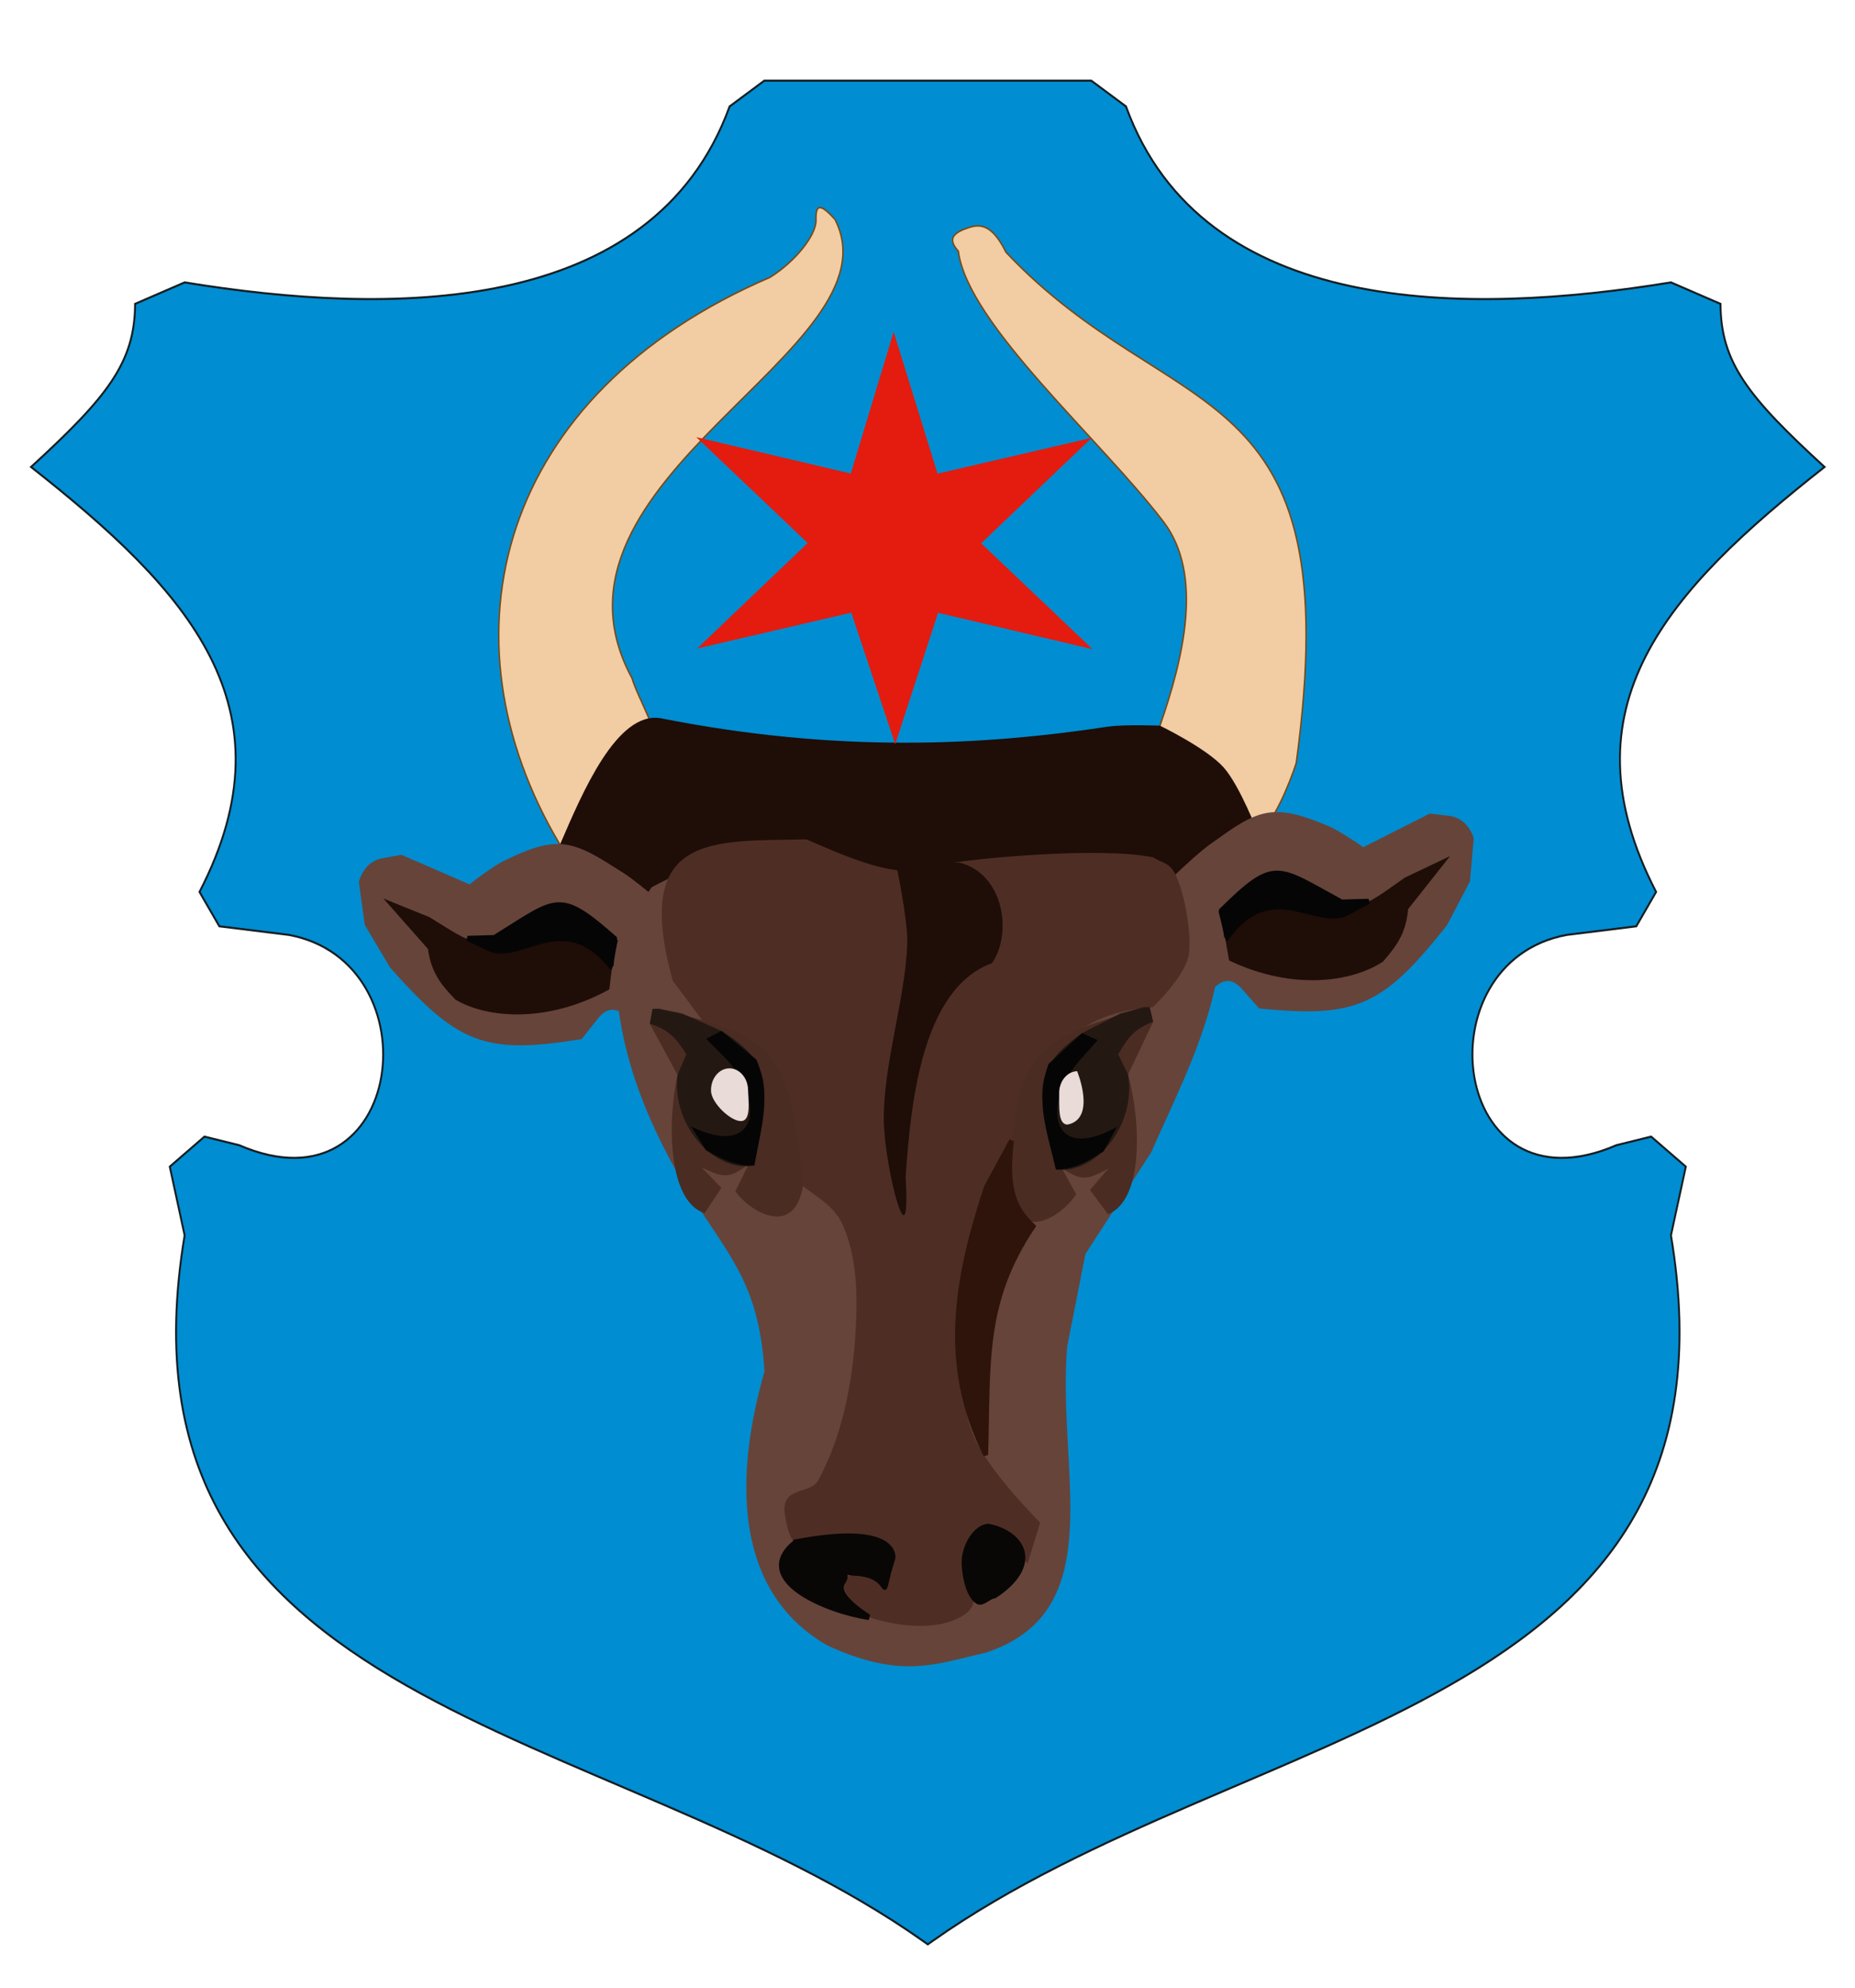 <svg xmlns="http://www.w3.org/2000/svg" width="633" height="678"><path d="m-394.38-94.421-7.322 5.003c-16.274 41.102-72.08 40.654-115.082 34.184l-10.462 4.17c-.052 11.404-5.845 18.075-21.97 31.681 33.209 24.048 55.74 46.648 35.57 82.542l4.187 6.672 14.644 1.666c31.05 5.24 24.565 54.811-10.46 40.855l-7.324-1.667-7.323 5.835 3.138 13.342c-16.981 93.32 89.592 93.998 155.886 137.037l1.043.681 1.042-.681c66.294-43.039 172.868-43.717 155.886-137.037l3.138-13.342-7.322-5.835-7.325 1.667c-35.024 13.956-41.51-35.615-10.46-40.855l14.647-1.666 4.185-6.672c-20.17-35.894 2.36-58.494 35.569-82.542-16.125-13.606-21.918-20.277-21.97-31.682l-10.462-4.169c-43.001 6.47-98.808 6.918-115.081-34.184l-7.322-5.003z" style="fill:#008dd1;fill-opacity:1;stroke:#151d21;stroke-width:.4;stroke-linecap:butt;stroke-linejoin:miter;stroke-miterlimit:4;stroke-dasharray:none;stroke-opacity:1" transform="matrix(1.616 0 0 1.756 898.128 193.317)"/><path style="fill:#f2cca2;stroke:#7a4811;stroke-width:.3;stroke-miterlimit:4;stroke-dasharray:none;stroke-opacity:1" d="M-840.286 92.891c-.348-1.585-2.131-4.633-3.963-6.772-25.044-41.135-10.74-87.785 47.437-108.968 5.342-2.865 10-7.909 10-10.828 0-3.207 1.021-3.22 4-.05 13.426 25.733-67.077 48.632-45.315 87.973 1.105 3.937 6.127 11.835 4.013 13.228-4.982 5.824-14.35 19.397-10.155 27.369.316.512-.766.93-2.404.93-2.471 0-3.088-.492-3.613-2.882zm141.556-6.519c-8.936-.826-12.444-13.294-19.832-13.592-1.237-.004-2.25-.25-2.25-.549 0-.299 1.749-2.886 3.886-5.75 5.242-12.806 10.108-29.013 1.857-39.563-12.767-16.324-40.275-39.51-41.857-53.744-2.14-2.3-1.356-3.631 2.722-4.625 2.984-.727 5.111.754 7.33 5.104 34.348 35.41 72.044 24.241 58.51 100.894-1.38 3.645-5.465 12.34-8.495 13.227-.39 0-1.232-.631-1.871-1.402z" transform="matrix(1.615 -.048 .045 1.755 1550.671 96.425)"/><path style="fill:#1f0d08;fill-opacity:1;stroke:#000;stroke-width:0;stroke-linecap:butt;stroke-linejoin:miter;stroke-miterlimit:4;stroke-dasharray:none;stroke-opacity:1" d="M-844.249 86.119c4.986-9.923 12.736-25.68 21.98-23.958 36.852 7.762 67.512 7.213 94.372 4.209 3.64-.363 10.97.111 10.97.111s9.648 4.613 13.193 8.447c3.297 3.565 6.875 12.846 6.875 12.846-30.744 26.489-107.63 15.787-137.41 7.069z" transform="matrix(1.615 -.048 .045 1.755 1550.671 96.425)"/><path style="fill:#66443a;fill-opacity:1;stroke:#000;stroke-width:0;stroke-linecap:butt;stroke-linejoin:miter;stroke-miterlimit:4;stroke-dasharray:none;stroke-opacity:1" d="M-62.223 96.783a14.268 14.268 0 0 0-1.535.06c-4.343.413-8.25 2.95-12.082 5.036-2.794 1.521-7.68 5.254-7.914 5.433-3.958-.827-8.802-1.75-12.078-2.054-7.849-.73-15.77-.133-23.652 0-6.932.117-13.873 1.19-20.787.699-10.657-.758-20.87-6.182-31.538-5.6-7.471.408-21.502 6.301-21.502 6.301l-.693.801c-1.77-1.295-3.97-2.85-5.682-3.781-3.831-2.086-7.736-4.62-12.08-5.033-4.095-.39-8.214 1.114-12.082 2.515-2.682.972-7.55 4.028-7.55 4.028l-14.094-5.538-4.028.504c-4.027.504-5.035 4.028-5.035 4.028l1.008 7.55 5.033 7.551c13.896 13.896 19.538 15.82 39.768 13.592l3.523-3.525c1.671-1.671 3.225-1.637 4.4-1.147 1.426 10.135 5.568 19.388 11.54 28.861 9.22 14.01 16.306 18.173 17.05 35.006-4.375 11.65-11.09 36.608 11.723 48.297 15.153 6.265 22.084 3.937 33.064 2.112 26.604-6.562 15.846-31.373 18.712-53.21l4.3-16.101 14.336-17.502c5.301-9.441 11.187-18.346 14.2-28.537 1.158-.93 3.254-1.92 5.595.422l3.524 3.523c20.23 2.229 25.871.304 39.767-13.592l5.035-7.55 1.006-7.551s-1.006-3.522-5.033-4.026l-4.027-.503-14.096 5.537s-4.869-3.056-7.55-4.028c-3.385-1.226-6.961-2.531-10.546-2.578z" transform="matrix(1.629 -.049 .049 1.946 532.027 85.61)"/><path style="fill:#4e2e24;fill-opacity:1;stroke:#000;stroke-width:0;stroke-linecap:butt;stroke-linejoin:miter;stroke-miterlimit:4;stroke-dasharray:none;stroke-opacity:1" d="m-189.364 123.158 7.83 9.255 9.255 4.983s1.614 13.08 4.983 18.51c2.837 4.57 9.631 5.899 12.103 10.678 3.07 5.935 2.88 13.292 2.135 19.933-.979 8.725-3.49 17.736-8.542 24.916-1.75 2.485-7.831.712-7.12 5.695.713 4.984 2.136 4.984 2.136 4.984s7.24-1.662 10.679-.712c3.616.999 10.116 2.755 9.254 6.407-.77 3.266-8.71-1.688-9.966 1.423-1.014 2.51 4.983 6.408 4.983 6.408s10.679 3.559 18.51.711c7.83-2.847-.043-7.4 1.423-10.678.894-1.997 2.102-4.703 4.272-4.983 3.72-.48 9.254 6.407 9.254 6.407l2.848-7.12s-10.669-9.383-13.526-15.66c-2.085-4.582-2.245-9.918-2.136-14.95.168-7.725 1.665-15.508 4.272-22.781 1.827-5.1 4.918-9.672 7.83-14.238 8.86-15.627 13.168-21.232 29.9-22.07 0 0 7.199-5.404 7.83-9.254.582-3.543-.515-10.126-2.325-13.638-1.242-2.41-2.687-2.174-4.683-3.323-10.82-2.188-38.71-.885-48.519.588-1.546.255-3.401.52-5.086.32-6.607-.788-15.234-4.517-18.913-5.891-19.828-.148-36.497-2.101-28.681 24.08z" transform="matrix(1.629 -.049 .049 1.946 532.027 85.61)"/><path style="fill:#1f0d08;fill-opacity:1;stroke:#000;stroke-width:0;stroke-linecap:butt;stroke-linejoin:miter;stroke-miterlimit:4;stroke-dasharray:none;stroke-opacity:1" d="M-141.88 104.546s8.373-.896 13.027-.61c9.268 2.082 10.928 12.576 6.407 17.798-14.667 4.094-17.702 23.52-19.221 37.019.688 16.35-4.33-1.496-4.272-9.967.15-9.774 5.08-21.03 5.842-30.776.315-4.029-1.783-13.464-1.783-13.464zM-249.52 107.201l9.564 3.524c10.335 5.692 8.783 5.534 19.129 1.51 11.526-4.892 9.6-3.499 19.632 3.524l-1.51 8.557c-13.2 5.675-25.708 4.414-32.217 1.007-3.186-2.88-4.957-5.003-5.537-9.06zM-26.004 105.402l-9.564 3.524c-10.336 5.692-8.783 5.533-19.13 1.51-11.525-4.893-9.599-3.5-19.631 3.524l1.51 8.557c13.2 5.675 25.708 4.413 32.217 1.007 3.186-2.88 4.957-5.003 5.537-9.061z" transform="matrix(1.629 -.049 .049 1.946 532.027 85.61)"/><path style="fill:#4a2c22;fill-opacity:1;stroke:#000;stroke-width:0;stroke-linecap:butt;stroke-linejoin:miter;stroke-miterlimit:4;stroke-dasharray:none;stroke-opacity:1" d="M-144.687 181.982c26.575 4.947 28.376 8.842 30.559 31.72-2.038 9.333-11.401 4.242-14.188.667l2.91-4.674c-4.28 2.589-5.48 2.173-9.822.334l4.002 3.672-3.638 4.34c-7.444-2.185-7.495-15.667-4.946-24.355l-5.527-9.103z" transform="matrix(1.629 -.049 .049 1.946 449.46 -17.125)"/><path style="fill:#1f1512;fill-opacity:.874;stroke:#000;stroke-width:0;stroke-linecap:butt;stroke-linejoin:miter;stroke-miterlimit:4;stroke-dasharray:none;stroke-opacity:1" d="m-144.687 181.982-.65 2.601c3.734 1.058 5.382 2.534 7.477 5.527l-1.95 3.576c-1.532 9.03 7.442 17.416 15.604 16.254 2.713-12.389 5.822-17.187-6.177-23.731l-8.127-3.251-4.876-.976z" transform="matrix(1.629 -.049 .049 1.946 449.46 -17.125)"/><path style="fill:#050505;fill-opacity:1;stroke:#000;stroke-width:0;stroke-linecap:butt;stroke-linejoin:miter;stroke-miterlimit:4;stroke-dasharray:none;stroke-opacity:1" d="M-137.21 202.788c14.412 6.338 15.93-4.876 6.502-12.678l-2.926-2.601 3.251-1.3 7.152 5.201c3.074 6.5.647 11.863-.975 18.53-3.893.087-6.718-1.246-10.078-2.926z" transform="matrix(1.629 -.049 .049 1.946 449.46 -17.125)"/><path style="fill:#4a2c22;fill-opacity:1;stroke:#000;stroke-width:0;stroke-linecap:butt;stroke-linejoin:miter;stroke-miterlimit:4;stroke-dasharray:none;stroke-opacity:1" d="M-144.687 181.982c26.575 4.947 28.376 8.842 30.559 31.72-2.038 9.333-11.401 4.242-14.188.667l2.91-4.674c-4.28 2.589-5.48 2.173-9.822.334l4.002 3.672-3.638 4.34c-7.444-2.185-7.495-15.667-4.946-24.355l-5.527-9.103z" transform="matrix(-1.629 .049 .049 1.946 147.7 -3.57)"/><path style="fill:#1f1512;fill-opacity:.874;stroke:#000;stroke-width:0;stroke-linecap:butt;stroke-linejoin:miter;stroke-miterlimit:4;stroke-dasharray:none;stroke-opacity:1" d="m-144.687 181.982-.65 2.601c3.734 1.058 5.382 2.534 7.477 5.527l-1.95 3.576c-1.532 9.03 7.442 17.416 15.604 16.254 2.713-12.389 5.822-17.187-6.177-23.731l-8.127-3.251-4.876-.976z" transform="matrix(-1.629 .049 .049 1.946 147.7 -3.57)"/><path style="fill:#050505;fill-opacity:1;stroke:#000;stroke-width:0;stroke-linecap:butt;stroke-linejoin:miter;stroke-miterlimit:4;stroke-dasharray:none;stroke-opacity:1" d="M-137.21 202.788c14.412 6.338 15.93-4.876 6.502-12.678l-2.926-2.601 3.251-1.3 7.152 5.201c3.074 6.5.647 11.863-.975 18.53-3.893.087-6.718-1.246-10.078-2.926z" transform="matrix(-1.629 .049 .049 1.946 147.7 -3.57)"/><path d="M-119.303 152.952c-1.537 8.55.37 12.075 4.028 15.102-10.997 12.987-10.028 23.543-11.075 39.768-8.938-15.888-5.34-30.831 1.51-46.815z" style="fill:#2f140c;fill-opacity:1;stroke:#2f140c;stroke-width:1px;stroke-linecap:butt;stroke-linejoin:miter;stroke-opacity:1" transform="matrix(1.629 -.049 .049 1.946 532.027 85.61)"/><path d="M-166.584 222.112c-10.048 6.261 6.47 12.301 14.95 13.526 0 0-7.37-3.855-5.235-6.346 2.136-2.492-4.02-2.197 2.388-1.485 9.165.453 4.365 7.06 8.186-2.492 0 0 1.068-6.051-20.289-3.203z" style="fill:#090706;fill-opacity:1;stroke:#090706;stroke-width:1px;stroke-linecap:butt;stroke-linejoin:miter;stroke-opacity:1" transform="matrix(1.629 -.049 .049 1.946 532.027 85.61)"/><path d="M-125.092 232.99c-1.179 0-2.618 1.574-3.965.866-2.305-1.213-2.917-5.227-2.917-7.157 0-3.059 2.679-6.796 5.876-6.796 8.017 1.558 11.37 7.833 1.006 13.088z" style="fill:#090706;fill-opacity:1;stroke:#090706;stroke-width:0;stroke-miterlimit:4;stroke-dasharray:none;stroke-opacity:1" transform="matrix(1.629 -.049 .049 1.946 532.027 85.61)"/><path style="fill:#e9dbd8;fill-opacity:1;stroke:#090706;stroke-width:0;stroke-miterlimit:4;stroke-dasharray:none;stroke-opacity:1" d="M-805.864 134.817c0 2.359.512 6.033-1.65 6.033s-6.18-3.674-6.18-6.033c0-2.36 1.752-4.272 3.915-4.272 2.162 0 3.915 1.913 3.915 4.272zM-740.2 137.377c0 2.36-.513 6.033 1.65 6.033 6.135-1.013 2.265-10.304 2.265-10.304-2.163 0-3.916 1.912-3.916 4.271z" transform="matrix(1.615 -.048 .045 1.755 1550.671 96.425)"/><path d="M-705.07 102.824c1.36 5.384 1.005 5.384 1.005 5.384 9.803-11.953 18.837-1.45 25.628-4.271l4.628-2.136h-5.696c-13.559-7.224-13.798-9.077-25.565 1.023zM-833.03 104.82c-1.36 5.384-1.004 5.384-1.004 5.384-9.803-11.954-18.837-1.45-25.628-4.272l-4.628-2.135h5.696c13.558-7.224 13.798-9.078 25.565 1.022z" style="fill:#050505;fill-opacity:1;stroke:#050505;stroke-width:1px;stroke-linecap:butt;stroke-linejoin:bevel;stroke-opacity:1" transform="matrix(1.615 -.048 .045 1.755 1550.671 96.425)"/><path transform="matrix(1.223 .737 -.79 1.128 1267.08 770.611)" style="fill:#e31c0f;fill-opacity:1;stroke:#050505;stroke-width:0;stroke-linejoin:bevel;stroke-miterlimit:4;stroke-dasharray:none;stroke-opacity:1" d="m-761.016 39.085-26.68-22.34-25.332 27.398 7.205-36.611-36.392-8.239 35.308-12.066-11.061-35.636 28.103 24.544 25.331-27.397-7.204 36.611 36.392 8.239-35.308 12.066z"/></svg>